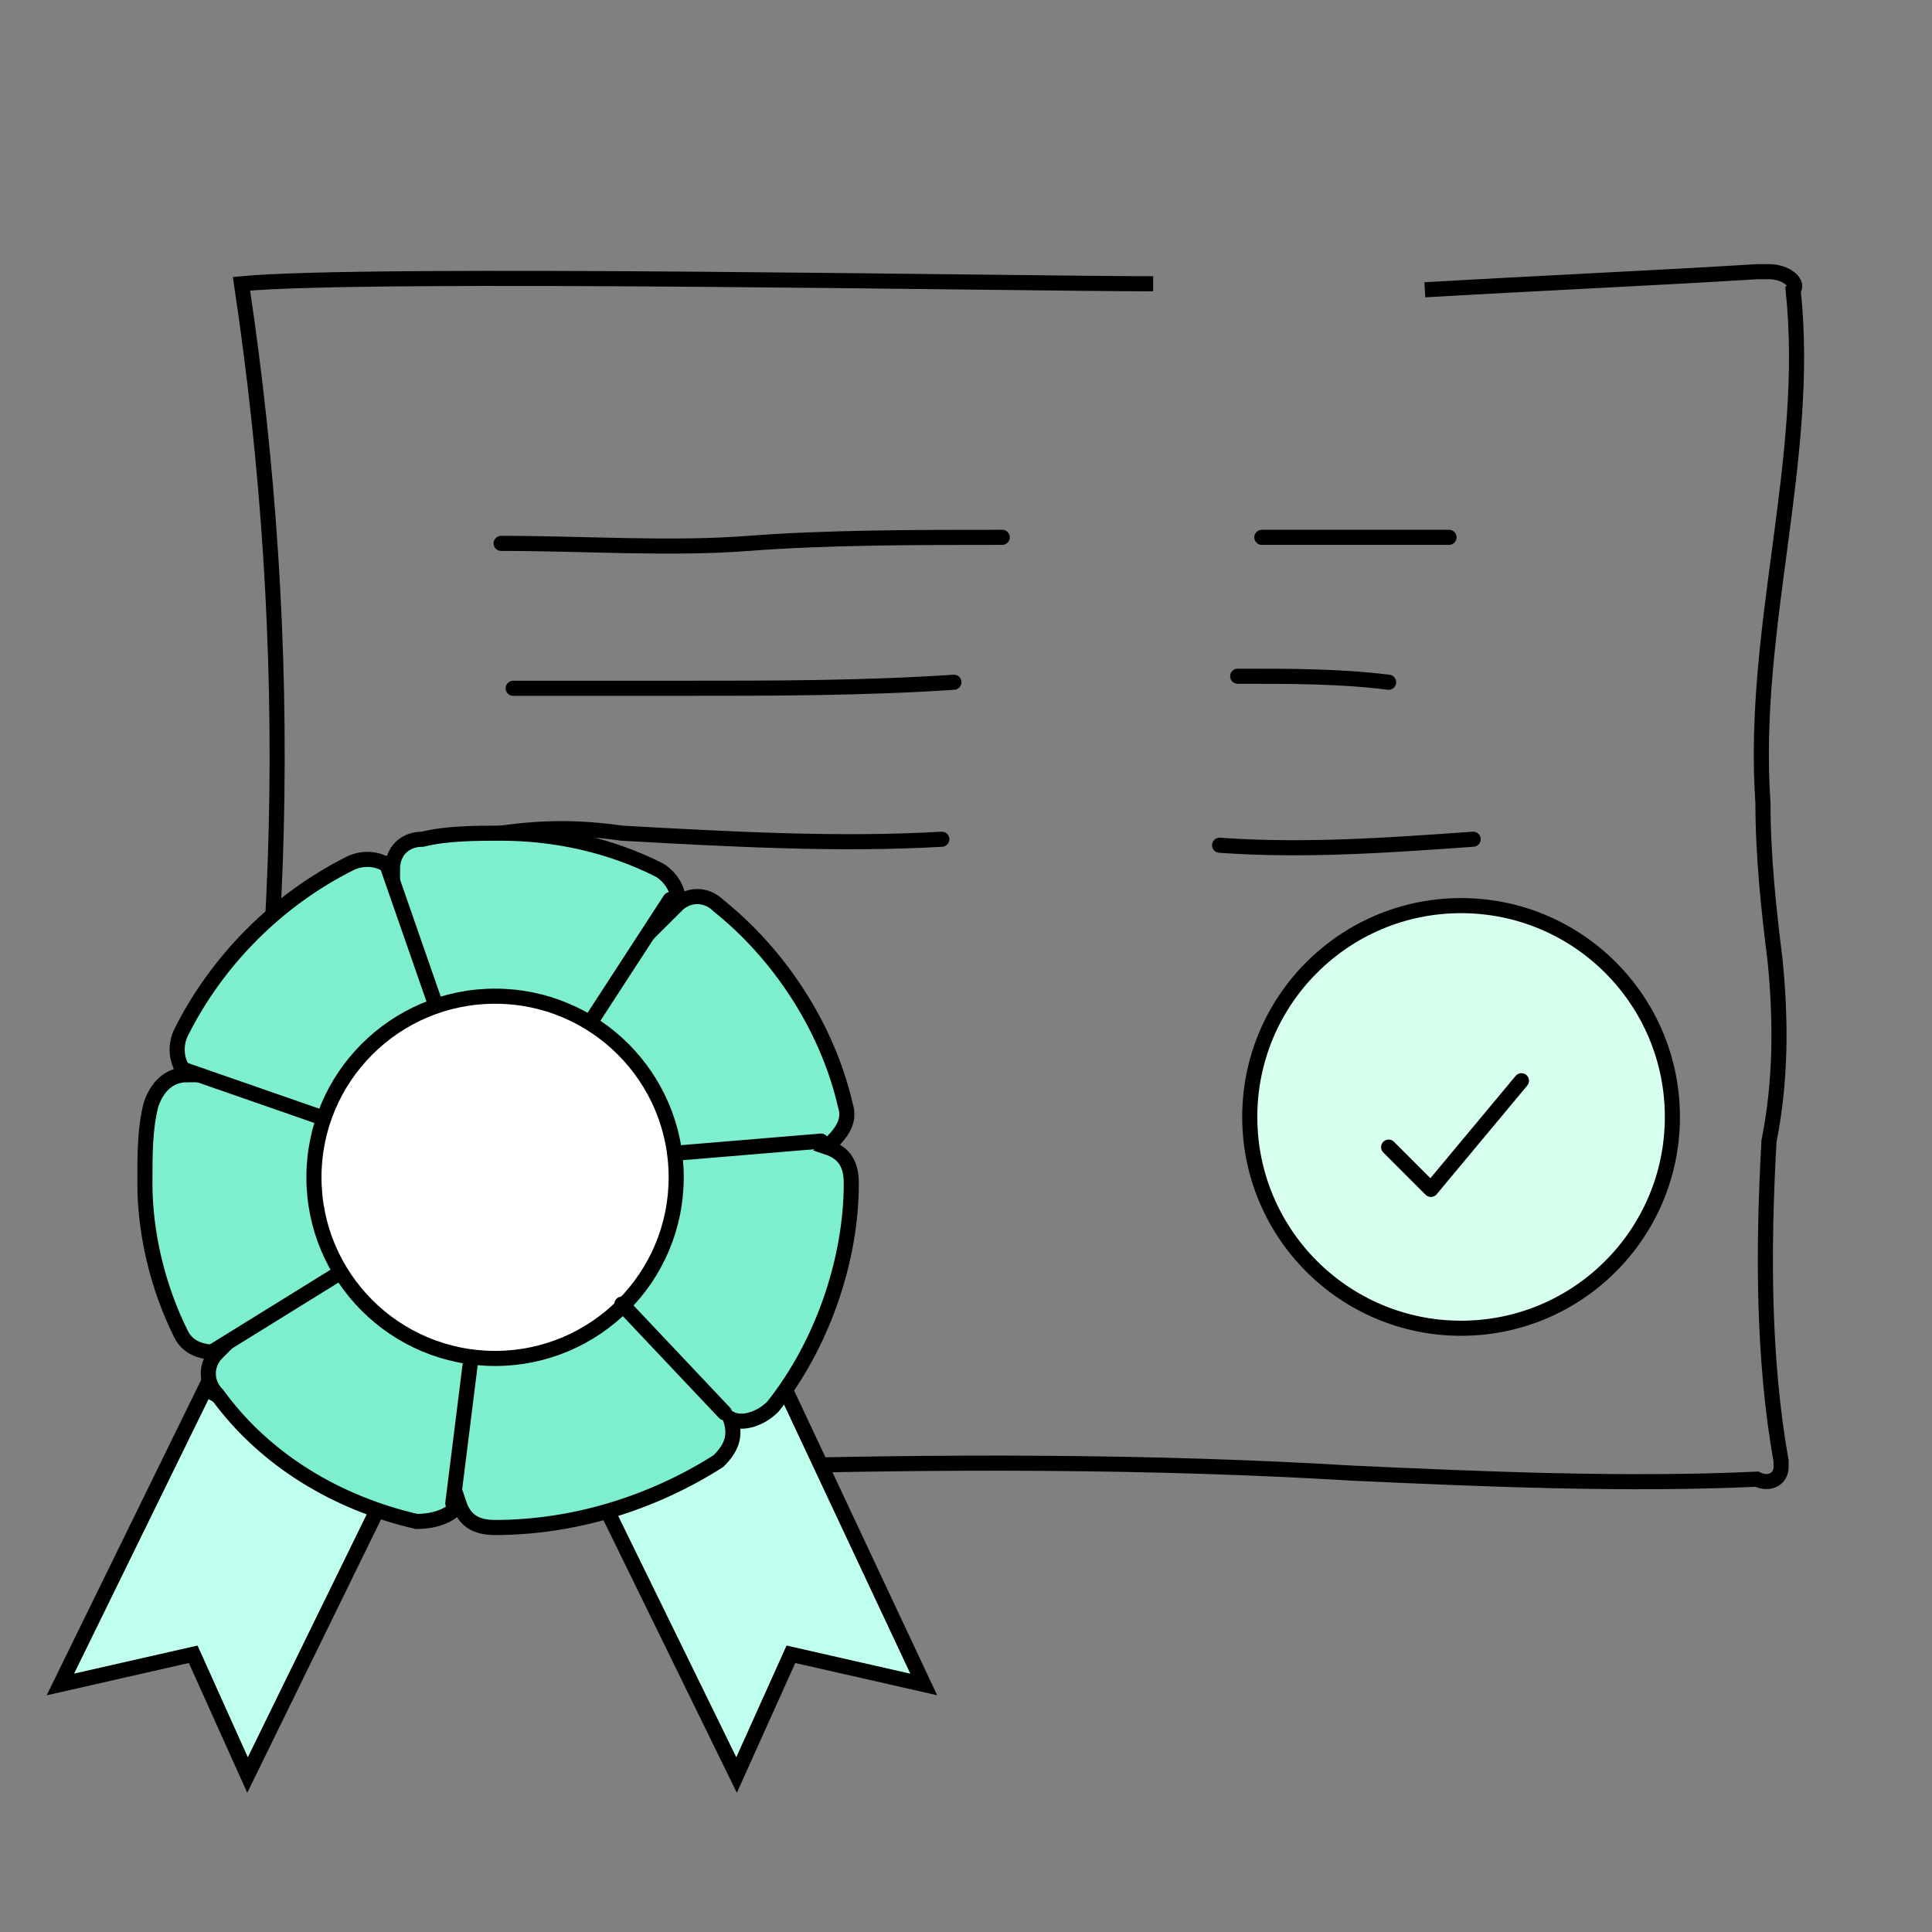 <?xml version="1.0" encoding="utf-8"?>
<!-- Generator: Adobe Illustrator 26.0.3, SVG Export Plug-In . SVG Version: 6.00 Build 0)  -->
<svg version="1.1" id="Livello_1" xmlns="http://www.w3.org/2000/svg" xmlns:xlink="http://www.w3.org/1999/xlink" x="0px" y="0px"
	 viewBox="0 0 32 32" style="enable-background:new 0 0 32 32;" xml:space="preserve">
<rect x="0" y="0" width="32" height="32" fill="#808080" stroke="none"/>
<style type="text/css">
	.st0{fill:none;stroke:#000000;stroke-width:0.25;stroke-miterlimit:10;}
	.st1{fill:none;stroke:#000000;stroke-width:0.25;stroke-linecap:round;stroke-miterlimit:10;}
	.st2{fill:none;stroke:#000000;stroke-width:0.25;stroke-linecap:round;stroke-linejoin:round;}
	.st3{fill:#D7FFED;stroke:#000000;stroke-width:0.25;stroke-miterlimit:10;}
	.st4{fill:#BEFFED;stroke:#000000;stroke-width:0.25;stroke-miterlimit:10;}
	.st5{fill:#7DEECE;stroke:#000000;stroke-width:0.25;stroke-miterlimit:10;}
	.st6{fill:#FFFFFF;stroke:#000000;stroke-width:0.25;stroke-miterlimit:10;}
</style>
<g id="Group_1087">
	<path id="Path_10778" class="st0" d="M19.1,4.7c-2.2,0-13-0.2-15.1,0c0.9,6,0.8,12.1-0.5,18.1c-0.1,0.2-0.1,0.5,0.1,0.6
		c0.2,0.1,0.5,0.2,0.7,0.3c2.5,0.5,5.2,0.7,7.8,0.6c3.5-0.1,7-0.1,10.3,0.1c2.2,0.1,4.5,0.2,6.7,0.1c0.2,0.1,0.4,0,0.4-0.2l0,0v-0.1
		c-0.3-1.7-0.3-3.5-0.2-5.3c0.2-1,0.2-2,0.1-3c-0.1-0.8-0.2-1.7-0.2-2.6C29,10.4,30,7.6,29.7,4.8c0.1-0.1-0.1-0.3-0.4-0.3h-0.2
		c-1.6,0.1-3.8,0.2-5.5,0.3"/>
	<path id="Path_10781" class="st1" d="M8.3,9c1.4,0,2.8,0.1,4.1,0s2.8-0.1,4.2-0.1"/>
	<path id="Path_10782" class="st1" d="M20.9,8.9H24"/>
	<path id="Path_10783" class="st1" d="M8.5,11.4h2.8c1.5,0,3,0,4.5-0.1"/>
	<path id="Path_10784" class="st1" d="M20.5,11.2c0.9,0,1.7,0,2.5,0.1"/>
	<path id="Path_10785" class="st1" d="M8.3,13.8c0.7-0.1,1.3-0.1,2,0c1.8,0.1,3.6,0.2,5.3,0.1"/>
	<path id="Path_10786" class="st1" d="M20.2,14c1.4,0.1,2.8,0,4.2-0.1"/>
</g>
<path class="st2" d="M4.3,19.6h2.3c0.8-0.1,1.5-0.5,2-1.1l0,0c0.5-0.5,0.8-1.2,0.8-1.9c-0.1-0.6-0.6-1.1-1.2-1c-0.5,0.1-1,0.5-1,1
	c0,0.7,0.3,1.4,0.8,1.9l0,0c0.5,0.6,1.2,1,2,1.1h2.3"/>
<circle class="st3" cx="24.2" cy="18.5" r="3.5"/>
<polyline class="st2" points="23,19 23.7,19.7 25.2,17.9 "/>
<polygon class="st4" points="3.4,23 1,27.9 3.2,27.4 4.1,29.4 6.4,24.7 "/>
<polygon class="st4" points="13,23 15.3,27.9 13.1,27.4 12.2,29.4 9.9,24.7 "/>
<path class="st5" d="M8.2,25.3L8.2,25.3c-0.3,0-0.5-0.1-0.6-0.4c-0.1,0.2-0.4,0.3-0.7,0.3c-1.3-0.3-2.5-1-3.3-2.1
	c-0.2-0.2-0.2-0.5,0-0.7c-0.3,0-0.5-0.1-0.6-0.3c-0.4-0.8-0.6-1.7-0.6-2.5c0-0.5,0-0.9,0.1-1.3c0.1-0.3,0.3-0.5,0.6-0.5
	c-0.2-0.2-0.2-0.5-0.1-0.7c0.6-1.2,1.6-2.2,2.8-2.8c0.2-0.1,0.5-0.1,0.7,0.1c0-0.3,0.2-0.5,0.5-0.5c0.4-0.1,0.9-0.1,1.3-0.1l0,0
	c0.9,0,1.8,0.2,2.6,0.6c0.2,0.1,0.4,0.4,0.3,0.6c0.2-0.2,0.5-0.2,0.7,0c1,0.8,1.8,2,2.1,3.3c0.1,0.3-0.1,0.5-0.3,0.7
	c0.3,0.1,0.4,0.3,0.4,0.6l0,0c0,1.3-0.5,2.7-1.3,3.7c-0.2,0.2-0.5,0.3-0.7,0.2c0.1,0.3,0,0.5-0.2,0.7C10.8,24.9,9.5,25.3,8.2,25.3z"
	/>
<circle class="st6" cx="8.2" cy="19.5" r="3"/>
<line class="st2" x1="11.1" y1="14.9" x2="9.8" y2="16.9"/>
<line class="st2" x1="6.4" y1="14.3" x2="7.2" y2="16.6"/>
<line class="st2" x1="3" y1="17.7" x2="5.3" y2="18.5"/>
<line class="st2" x1="13.6" y1="18.9" x2="11.2" y2="19.1"/>
<line class="st2" x1="3.5" y1="22.4" x2="5.6" y2="21.1"/>
<line class="st2" x1="7.5" y1="24.9" x2="7.8" y2="22.5"/>
<line class="st2" x1="12" y1="23.4" x2="10.3" y2="21.6"/>
</svg>
